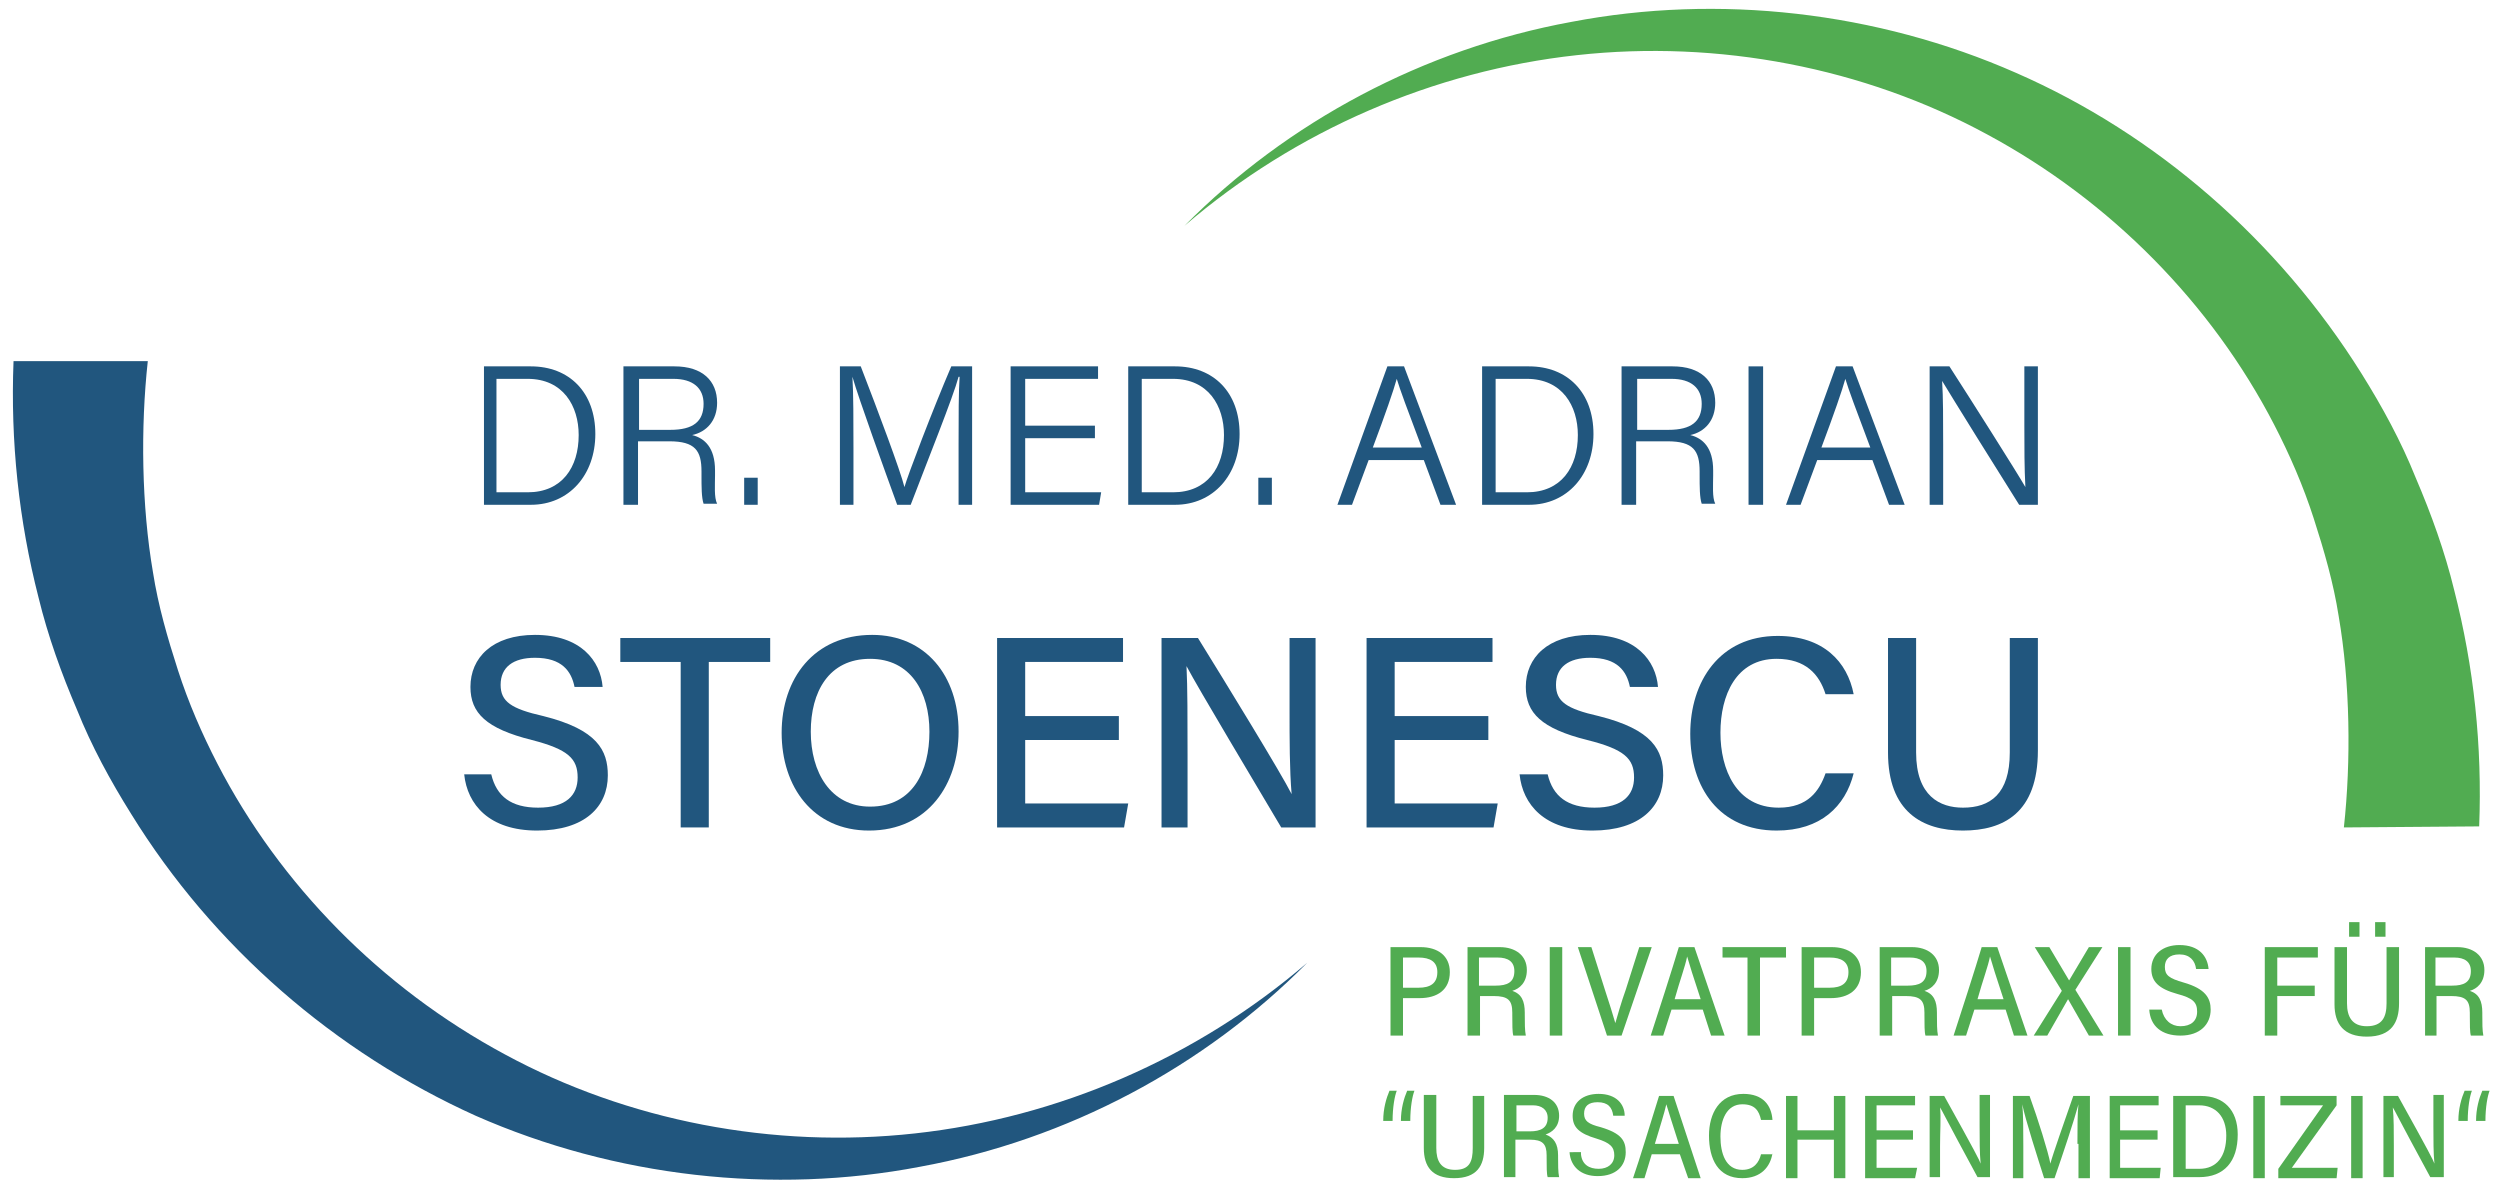 <?xml version="1.0" encoding="utf-8"?>
<!-- Generator: Adobe Illustrator 25.2.1, SVG Export Plug-In . SVG Version: 6.00 Build 0)  -->
<svg version="1.1" id="Ebene_1" xmlns="http://www.w3.org/2000/svg" xmlns:xlink="http://www.w3.org/1999/xlink" x="0px" y="0px"
	 viewBox="0 0 240.2 114.4" style="enable-background:new 0 0 240.2 114.4;" xml:space="preserve">
<style type="text/css">
	.st0{fill:#51AC51;}
	.st1{fill:#21567E;}
</style>
<g>
	<path class="st0" d="M133.6,91h2.9c1.6,0,2.8,0.8,2.8,2.4c0,1.7-1.2,2.5-2.9,2.5h-1.6v3.6h-1.2V91z M134.8,94.9h1.5
		c1.1,0,1.8-0.4,1.8-1.5c0-1-0.7-1.4-1.8-1.4h-1.5V94.9z"/>
	<path class="st0" d="M142.2,95.7v3.8h-1.2V91h3.1c1.5,0,2.6,0.8,2.6,2.2c0,1.2-0.7,1.8-1.4,2c0.9,0.3,1.2,1,1.2,2.1v0.2
		c0,0.8,0,1.5,0.1,2h-1.2c-0.1-0.3-0.1-1.1-0.1-2v-0.2c0-1.2-0.4-1.6-1.8-1.6H142.2z M142.2,94.7h1.5c1.1,0,1.8-0.3,1.8-1.4
		c0-0.9-0.6-1.3-1.6-1.3h-1.8V94.7z"/>
	<rect x="148.9" y="91" class="st0" width="1.2" height="8.5"/>
	<path class="st0" d="M154.4,99.5l-2.8-8.5h1.3l1.3,4.1c0.4,1.2,0.8,2.5,1,3.2h0c0.2-0.7,0.6-2.1,1-3.2l1.3-4.1h1.2l-2.9,8.5H154.4z
		"/>
	<path class="st0" d="M160.6,97l-0.8,2.5h-1.2c0.5-1.5,2.2-6.8,2.7-8.5h1.5l2.9,8.5h-1.3l-0.8-2.5H160.6z M163.4,96
		c-0.7-2.1-1.1-3.4-1.3-4.1h0c-0.2,1-0.7,2.3-1.2,4.1H163.4z"/>
	<polygon class="st0" points="167.9,92 165.5,92 165.5,91 171.6,91 171.6,92 169.1,92 169.1,99.5 167.9,99.5 	"/>
	<path class="st0" d="M173.1,91h2.9c1.6,0,2.8,0.8,2.8,2.4c0,1.7-1.2,2.5-2.9,2.5h-1.6v3.6h-1.2V91z M174.3,94.9h1.5
		c1.1,0,1.8-0.4,1.8-1.5c0-1-0.7-1.4-1.8-1.4h-1.5V94.9z"/>
	<path class="st0" d="M181.8,95.7v3.8h-1.2V91h3.1c1.5,0,2.6,0.8,2.6,2.2c0,1.2-0.7,1.8-1.4,2c0.9,0.3,1.2,1,1.2,2.1v0.2
		c0,0.8,0,1.5,0.1,2h-1.2c-0.1-0.3-0.1-1.1-0.1-2v-0.2c0-1.2-0.4-1.6-1.8-1.6H181.8z M181.8,94.7h1.5c1.1,0,1.8-0.3,1.8-1.4
		c0-0.9-0.6-1.3-1.6-1.3h-1.8V94.7z"/>
	<path class="st0" d="M189.7,97l-0.8,2.5h-1.2c0.5-1.5,2.2-6.8,2.7-8.5h1.5l2.9,8.5h-1.3l-0.8-2.5H189.7z M192.5,96
		c-0.7-2.1-1.1-3.4-1.3-4.1h0c-0.2,1-0.7,2.3-1.2,4.1H192.5z"/>
	<polygon class="st0" points="200.7,99.5 198.7,96 198.7,96 196.7,99.5 195.4,99.5 198.1,95.2 195.5,91 196.9,91 198.8,94.2 
		198.8,94.2 200.7,91 202,91 199.4,95.1 202.1,99.5 	"/>
	<rect x="203.5" y="91" class="st0" width="1.2" height="8.5"/>
	<path class="st0" d="M207.7,97c0.2,1,0.9,1.6,1.8,1.6c1,0,1.6-0.5,1.6-1.4c0-0.9-0.4-1.3-1.9-1.7c-1.8-0.5-2.5-1.2-2.5-2.4
		c0-1.4,1.1-2.3,2.7-2.3c1.9,0,2.7,1.1,2.8,2.3H211c-0.1-0.8-0.6-1.4-1.6-1.4c-1,0-1.4,0.5-1.4,1.2c0,0.8,0.4,1.1,1.8,1.5
		c2.1,0.6,2.6,1.5,2.6,2.6c0,1.4-1,2.5-2.9,2.5c-1.8,0-2.9-0.9-3-2.5H207.7z"/>
	<polygon class="st0" points="217.6,91 222.7,91 222.7,92 218.8,92 218.8,94.7 222.4,94.7 222.4,95.7 218.8,95.7 218.8,99.5 
		217.6,99.5 	"/>
	<path class="st0" d="M225.5,91v5.4c0,1.3,0.5,2.2,1.9,2.2c1.5,0,1.9-0.9,1.9-2.2V91h1.2v5.4c0,1.8-0.7,3.2-3.1,3.2
		c-2.2,0-3.1-1.2-3.1-3.1V91H225.5z M225.7,88.6h1V90h-1V88.6z M228.2,88.6h1V90h-1V88.6z"/>
	<path class="st0" d="M234.1,95.7v3.8H233V91h3.1c1.5,0,2.6,0.8,2.6,2.2c0,1.2-0.7,1.8-1.4,2c0.9,0.3,1.2,1,1.2,2.1v0.2
		c0,0.8,0,1.5,0.1,2h-1.2c-0.1-0.3-0.1-1.1-0.1-2v-0.2c0-1.2-0.4-1.6-1.8-1.6H234.1z M234.1,94.7h1.5c1.1,0,1.8-0.3,1.8-1.4
		c0-0.9-0.6-1.3-1.6-1.3h-1.8V94.7z"/>
	<path class="st0" d="M134.2,104.8c-0.2,0.5-0.4,1.6-0.4,2.9h-0.9c0-1.2,0.3-2.2,0.6-2.9H134.2z M135.9,104.8
		c-0.2,0.5-0.4,1.6-0.4,2.9h-0.9c0-1.2,0.3-2.2,0.6-2.9H135.9z"/>
	<path class="st0" d="M138,105.3v5c0,1.2,0.4,2.1,1.8,2.1c1.4,0,1.7-0.8,1.7-2.1v-5h1.1v5c0,1.7-0.7,2.9-2.9,2.9
		c-2.1,0-2.9-1.1-2.9-2.9v-5.1H138z"/>
	<path class="st0" d="M145.6,109.6v3.5h-1.1v-7.9h2.9c1.4,0,2.4,0.7,2.4,2c0,1.1-0.7,1.6-1.3,1.8c0.8,0.3,1.2,0.9,1.2,2v0.2
		c0,0.7,0,1.4,0.1,1.9h-1.1c-0.1-0.3-0.1-1-0.1-1.9v-0.2c0-1.1-0.4-1.5-1.6-1.5H145.6z M145.6,108.7h1.4c1,0,1.7-0.3,1.7-1.3
		c0-0.8-0.6-1.2-1.4-1.2h-1.6V108.7z"/>
	<path class="st0" d="M151.9,110.9c0.1,1,0.8,1.4,1.7,1.4c0.9,0,1.5-0.5,1.5-1.3c0-0.8-0.4-1.2-1.7-1.6c-1.7-0.5-2.3-1.1-2.3-2.2
		c0-1.3,1-2.1,2.5-2.1c1.7,0,2.5,1,2.5,2.1H155c-0.1-0.8-0.5-1.3-1.5-1.3c-0.9,0-1.3,0.4-1.3,1.1c0,0.7,0.4,1,1.6,1.3
		c2,0.6,2.4,1.3,2.4,2.4c0,1.3-0.9,2.3-2.7,2.3c-1.6,0-2.6-0.9-2.7-2.3H151.9z"/>
	<path class="st0" d="M158.7,110.9l-0.7,2.3h-1.1c0.5-1.4,2-6.3,2.5-7.9h1.4l2.6,7.9h-1.2l-0.8-2.3H158.7z M161.3,109.9
		c-0.6-1.9-1-3.1-1.2-3.8h0c-0.2,0.9-0.6,2.1-1.1,3.8H161.3z"/>
	<path class="st0" d="M170.3,110.8c-0.2,1.3-1.1,2.4-2.9,2.4c-2.3,0-3.2-1.8-3.2-4.1c0-2.1,1-4,3.3-4c1.9,0,2.7,1.1,2.8,2.5h-1.1
		c-0.2-0.9-0.6-1.5-1.8-1.5c-1.5,0-2.1,1.5-2.1,3.1c0,1.6,0.5,3.2,2.1,3.2c1.1,0,1.6-0.7,1.8-1.5H170.3z"/>
	<polygon class="st0" points="171.6,105.3 172.7,105.3 172.7,108.6 176.2,108.6 176.2,105.3 177.3,105.3 177.3,113.2 176.2,113.2 
		176.2,109.5 172.7,109.5 172.7,113.2 171.6,113.2 	"/>
	<polygon class="st0" points="183.8,109.5 180.3,109.5 180.3,112.2 184.2,112.2 184,113.2 179.2,113.2 179.2,105.3 184,105.3 
		184,106.2 180.3,106.2 180.3,108.6 183.8,108.6 	"/>
	<path class="st0" d="M185.4,113.2v-7.9h1.4c3,5.4,3.4,6.2,3.5,6.5h0c-0.1-1-0.1-2.3-0.1-3.6v-3h1v7.9H190c-3.2-5.9-3.4-6.4-3.6-6.7
		h0c0.1,1,0,2.3,0,3.7v3H185.4z"/>
	<path class="st0" d="M199.6,109.9c0-1.4,0-3,0.1-3.8h0c-0.4,1.5-1.5,4.8-2.3,7.1h-1c-0.6-1.9-1.8-5.6-2.1-7.1h0
		c0.1,0.9,0.1,2.7,0.1,4v3.1h-1v-7.9h1.6c0.8,2.2,1.8,5.4,2,6.5h0c0.2-0.8,1.4-4.2,2.2-6.5h1.6v7.9h-1.1V109.9z"/>
	<polygon class="st0" points="207.3,109.5 203.7,109.5 203.7,112.2 207.6,112.2 207.5,113.2 202.7,113.2 202.7,105.3 207.4,105.3 
		207.4,106.2 203.7,106.2 203.7,108.6 207.3,108.6 	"/>
	<path class="st0" d="M208.9,105.3h2.6c2.1,0,3.5,1.3,3.5,3.7c0,2.6-1.3,4.1-3.7,4.1h-2.5V105.3z M210,112.3h1.3
		c1.7,0,2.6-1.2,2.6-3.2c0-1.8-1-2.9-2.6-2.9H210V112.3z"/>
	<rect x="216.5" y="105.3" class="st0" width="1.1" height="7.9"/>
	<polygon class="st0" points="218.9,112.3 223.2,106.2 219.1,106.2 219.1,105.3 224.5,105.3 224.5,106.2 220.2,112.2 224.6,112.2 
		224.5,113.2 218.9,113.2 	"/>
	<rect x="225.9" y="105.3" class="st0" width="1.1" height="7.9"/>
	<path class="st0" d="M229,113.2v-7.9h1.4c3,5.4,3.4,6.2,3.5,6.5h0c-0.1-1-0.1-2.3-0.1-3.6v-3h1v7.9h-1.3c-3.2-5.9-3.4-6.4-3.6-6.7
		h0c0.1,1,0.1,2.3,0.1,3.7v3H229z"/>
	<path class="st0" d="M237.5,104.8c-0.2,0.5-0.4,1.6-0.4,2.9h-0.9c0-1.2,0.3-2.2,0.6-2.9H237.5z M239.2,104.8
		c-0.2,0.5-0.4,1.6-0.4,2.9h-0.9c0-1.2,0.3-2.2,0.6-2.9H239.2z"/>
	<path class="st1" d="M46.4,35.2h4.6c3.7,0,6.2,2.5,6.2,6.5c0,3.9-2.5,6.8-6.2,6.8h-4.5V35.2z M47.7,47.3h3c3.3,0,4.9-2.4,4.9-5.5
		c0-2.8-1.5-5.4-4.9-5.4h-3V47.3z"/>
	<path class="st1" d="M61.3,42.5v6h-1.4V35.2h4.9c2.7,0,4.1,1.4,4.1,3.5c0,1.7-1,2.8-2.4,3.1c1.2,0.3,2.2,1.2,2.2,3.4v0.5
		c0,0.9-0.1,2.1,0.2,2.7h-1.3c-0.2-0.6-0.2-1.6-0.2-2.8v-0.3c0-2-0.6-2.9-3.1-2.9H61.3z M61.3,41.3h3.1c2.2,0,3.2-0.8,3.2-2.5
		c0-1.5-1-2.4-2.9-2.4h-3.3V41.3z"/>
	<rect x="71.5" y="45.9" class="st1" width="1.3" height="2.6"/>
	<path class="st1" d="M92.1,42.6c0-2.5,0-5,0.1-6.4h-0.1c-0.5,1.9-3,8.1-4.6,12.3h-1.3c-1.2-3.3-3.7-10.2-4.3-12.3h0
		c0.1,1.5,0.1,4.5,0.1,6.8v5.5h-1.3V35.2h2c1.7,4.4,3.8,10,4.2,11.6h0c0.3-1.1,2.7-7.4,4.5-11.6h2v13.3h-1.3V42.6z"/>
	<polygon class="st1" points="105.2,42.1 98.5,42.1 98.5,47.3 105.8,47.3 105.6,48.5 97.1,48.5 97.1,35.2 105.5,35.2 105.5,36.4 
		98.5,36.4 98.5,40.9 105.2,40.9 	"/>
	<path class="st1" d="M108.3,35.2h4.6c3.7,0,6.2,2.5,6.2,6.5c0,3.9-2.5,6.8-6.2,6.8h-4.5V35.2z M109.7,47.3h3c3.3,0,4.9-2.4,4.9-5.5
		c0-2.8-1.5-5.4-4.9-5.4h-3V47.3z"/>
	<rect x="120.9" y="45.9" class="st1" width="1.3" height="2.6"/>
	<path class="st1" d="M131.5,44.2l-1.6,4.3h-1.4l4.8-13.3h1.6l5,13.3h-1.5l-1.6-4.3H131.5z M136.6,43c-1.4-3.7-2.1-5.6-2.4-6.6h0
		c-0.3,1.1-1.1,3.4-2.3,6.6H136.6z"/>
	<path class="st1" d="M142.3,35.2h4.6c3.7,0,6.2,2.5,6.2,6.5c0,3.9-2.5,6.8-6.2,6.8h-4.5V35.2z M143.7,47.3h3c3.3,0,4.9-2.4,4.9-5.5
		c0-2.8-1.5-5.4-4.9-5.4h-3V47.3z"/>
	<path class="st1" d="M157.2,42.5v6h-1.4V35.2h4.9c2.7,0,4.1,1.4,4.1,3.5c0,1.7-1,2.8-2.4,3.1c1.2,0.3,2.2,1.2,2.2,3.4v0.5
		c0,0.9-0.1,2.1,0.2,2.7h-1.3c-0.2-0.6-0.2-1.6-0.2-2.8v-0.3c0-2-0.6-2.9-3.1-2.9H157.2z M157.2,41.3h3.1c2.2,0,3.2-0.8,3.2-2.5
		c0-1.5-1-2.4-2.9-2.4h-3.3V41.3z"/>
	<rect x="168" y="35.2" class="st1" width="1.4" height="13.3"/>
	<path class="st1" d="M174.6,44.2l-1.6,4.3h-1.4l4.8-13.3h1.6l5,13.3h-1.5l-1.6-4.3H174.6z M179.7,43c-1.4-3.7-2.1-5.6-2.4-6.6h0
		c-0.3,1.1-1.1,3.4-2.3,6.6H179.7z"/>
	<path class="st1" d="M185.4,48.5V35.2h1.9c2,3.1,6.5,10.2,7.3,11.6h0c-0.1-1.8-0.1-3.8-0.1-6v-5.6h1.3v13.3h-1.8
		c-1.9-3-6.5-10.4-7.4-11.9h0c0.1,1.6,0.1,3.7,0.1,6.1v5.8H185.4z"/>
	<path class="st1" d="M47.2,74.4c0.5,2.1,1.9,3.2,4.5,3.2c2.7,0,3.8-1.2,3.8-2.9c0-1.8-0.9-2.7-4.4-3.6c-4.4-1.1-5.9-2.6-5.9-5.1
		c0-2.8,2.1-5,6.2-5c4.4,0,6.3,2.5,6.5,5h-2.7c-0.3-1.5-1.2-2.8-3.8-2.8c-2.1,0-3.3,0.9-3.3,2.6c0,1.6,1,2.3,4.1,3
		c5.2,1.3,6.2,3.3,6.2,5.7c0,3-2.2,5.3-6.8,5.3c-4.6,0-6.7-2.5-7-5.4H47.2z"/>
	<polygon class="st1" points="65.4,63.6 59.6,63.6 59.6,61.3 74,61.3 74,63.6 68.1,63.6 68.1,79.5 65.4,79.5 	"/>
	<path class="st1" d="M92.1,70.3c0,5-2.9,9.5-8.6,9.5c-5.4,0-8.4-4.2-8.4-9.4c0-5.2,3.1-9.4,8.7-9.4C88.9,61,92.1,64.9,92.1,70.3
		 M77.9,70.3c0,3.9,1.9,7.2,5.7,7.2c4.1,0,5.7-3.4,5.7-7.2c0-3.8-1.8-7-5.7-7C79.6,63.3,77.9,66.5,77.9,70.3"/>
	<polygon class="st1" points="107.5,71.1 98.5,71.1 98.5,77.2 108.4,77.2 108,79.5 95.8,79.5 95.8,61.3 107.9,61.3 107.9,63.6 
		98.5,63.6 98.5,68.8 107.5,68.8 	"/>
	<path class="st1" d="M111.6,79.5V61.3h3.5c2.6,4.2,8,13,9,15h0c-0.2-2.3-0.2-5.2-0.2-8.2v-6.8h2.5v18.2h-3.3
		c-2.3-3.9-8-13.4-9.1-15.5h0c0.1,2,0.1,5.2,0.1,8.5v7H111.6z"/>
	<polygon class="st1" points="143,71.1 134,71.1 134,77.2 143.9,77.2 143.5,79.5 131.3,79.5 131.3,61.3 143.4,61.3 143.4,63.6 
		134,63.6 134,68.8 143,68.8 	"/>
	<path class="st1" d="M148.7,74.4c0.5,2.1,1.9,3.2,4.5,3.2c2.7,0,3.8-1.2,3.8-2.9c0-1.8-0.9-2.7-4.5-3.6c-4.4-1.1-5.9-2.6-5.9-5.1
		c0-2.8,2.1-5,6.2-5c4.4,0,6.3,2.5,6.5,5h-2.7c-0.3-1.5-1.2-2.8-3.8-2.8c-2.1,0-3.3,0.9-3.3,2.6c0,1.6,1,2.3,4.1,3
		c5.2,1.3,6.2,3.3,6.2,5.7c0,3-2.2,5.3-6.8,5.3c-4.6,0-6.7-2.5-7-5.4H148.7z"/>
	<path class="st1" d="M178.1,74.3c-0.8,3.2-3.2,5.5-7.4,5.5c-5.5,0-8.3-4.1-8.3-9.3c0-5,2.8-9.4,8.4-9.4c4.4,0,6.7,2.5,7.3,5.6h-2.7
		c-0.6-1.9-1.9-3.4-4.7-3.4c-3.9,0-5.4,3.5-5.4,7.1c0,3.5,1.5,7.2,5.6,7.2c2.8,0,3.9-1.6,4.5-3.3H178.1z"/>
</g>
<g>
	<path class="st1" d="M184.1,61.3v11c0,4.2,2.3,5.3,4.5,5.3c2.6,0,4.5-1.3,4.5-5.3v-11h2.7v10.8c0,6-3.3,7.7-7.2,7.7
		c-3.9,0-7.2-1.8-7.2-7.5v-11H184.1z"/>
	<path class="st0" d="M225.2,79.5c0.7-6.4,0.6-13.9-0.5-20.3c-0.5-3.2-1.4-6.3-2.4-9.4c-1-3.1-2.3-6.1-3.8-9
		c-6-11.6-15.7-21.5-27.6-27.9c-11.8-6.4-25.8-9.1-39.4-7.6c-13.7,1.5-27,7.2-37.7,16.4c9.9-10,23-17,37.2-19.6
		c14.1-2.7,29.3-1,42.7,4.9c13.5,5.9,25.2,16.1,33.2,28.9c2,3.2,3.8,6.5,5.2,10c1.5,3.5,2.8,7.1,3.7,10.8c1.9,7.4,2.7,15,2.4,22.7
		L225.2,79.5z"/>
	<path class="st1" d="M14.2,34.7c-0.7,6.4-0.6,13.9,0.5,20.3c0.5,3.2,1.4,6.3,2.4,9.4c1,3.1,2.3,6.1,3.8,9
		c6,11.6,15.7,21.5,27.6,27.9c11.8,6.4,25.8,9.1,39.4,7.6c13.7-1.5,27-7.2,37.7-16.4c-9.9,10-23,17-37.2,19.6
		c-14.1,2.7-29.3,1-42.7-4.9C32.2,101.1,20.5,91,12.6,78.2c-2-3.2-3.8-6.5-5.2-10c-1.5-3.5-2.8-7.1-3.7-10.8
		c-1.9-7.4-2.7-15-2.4-22.7L14.2,34.7z"/>
</g>
</svg>
